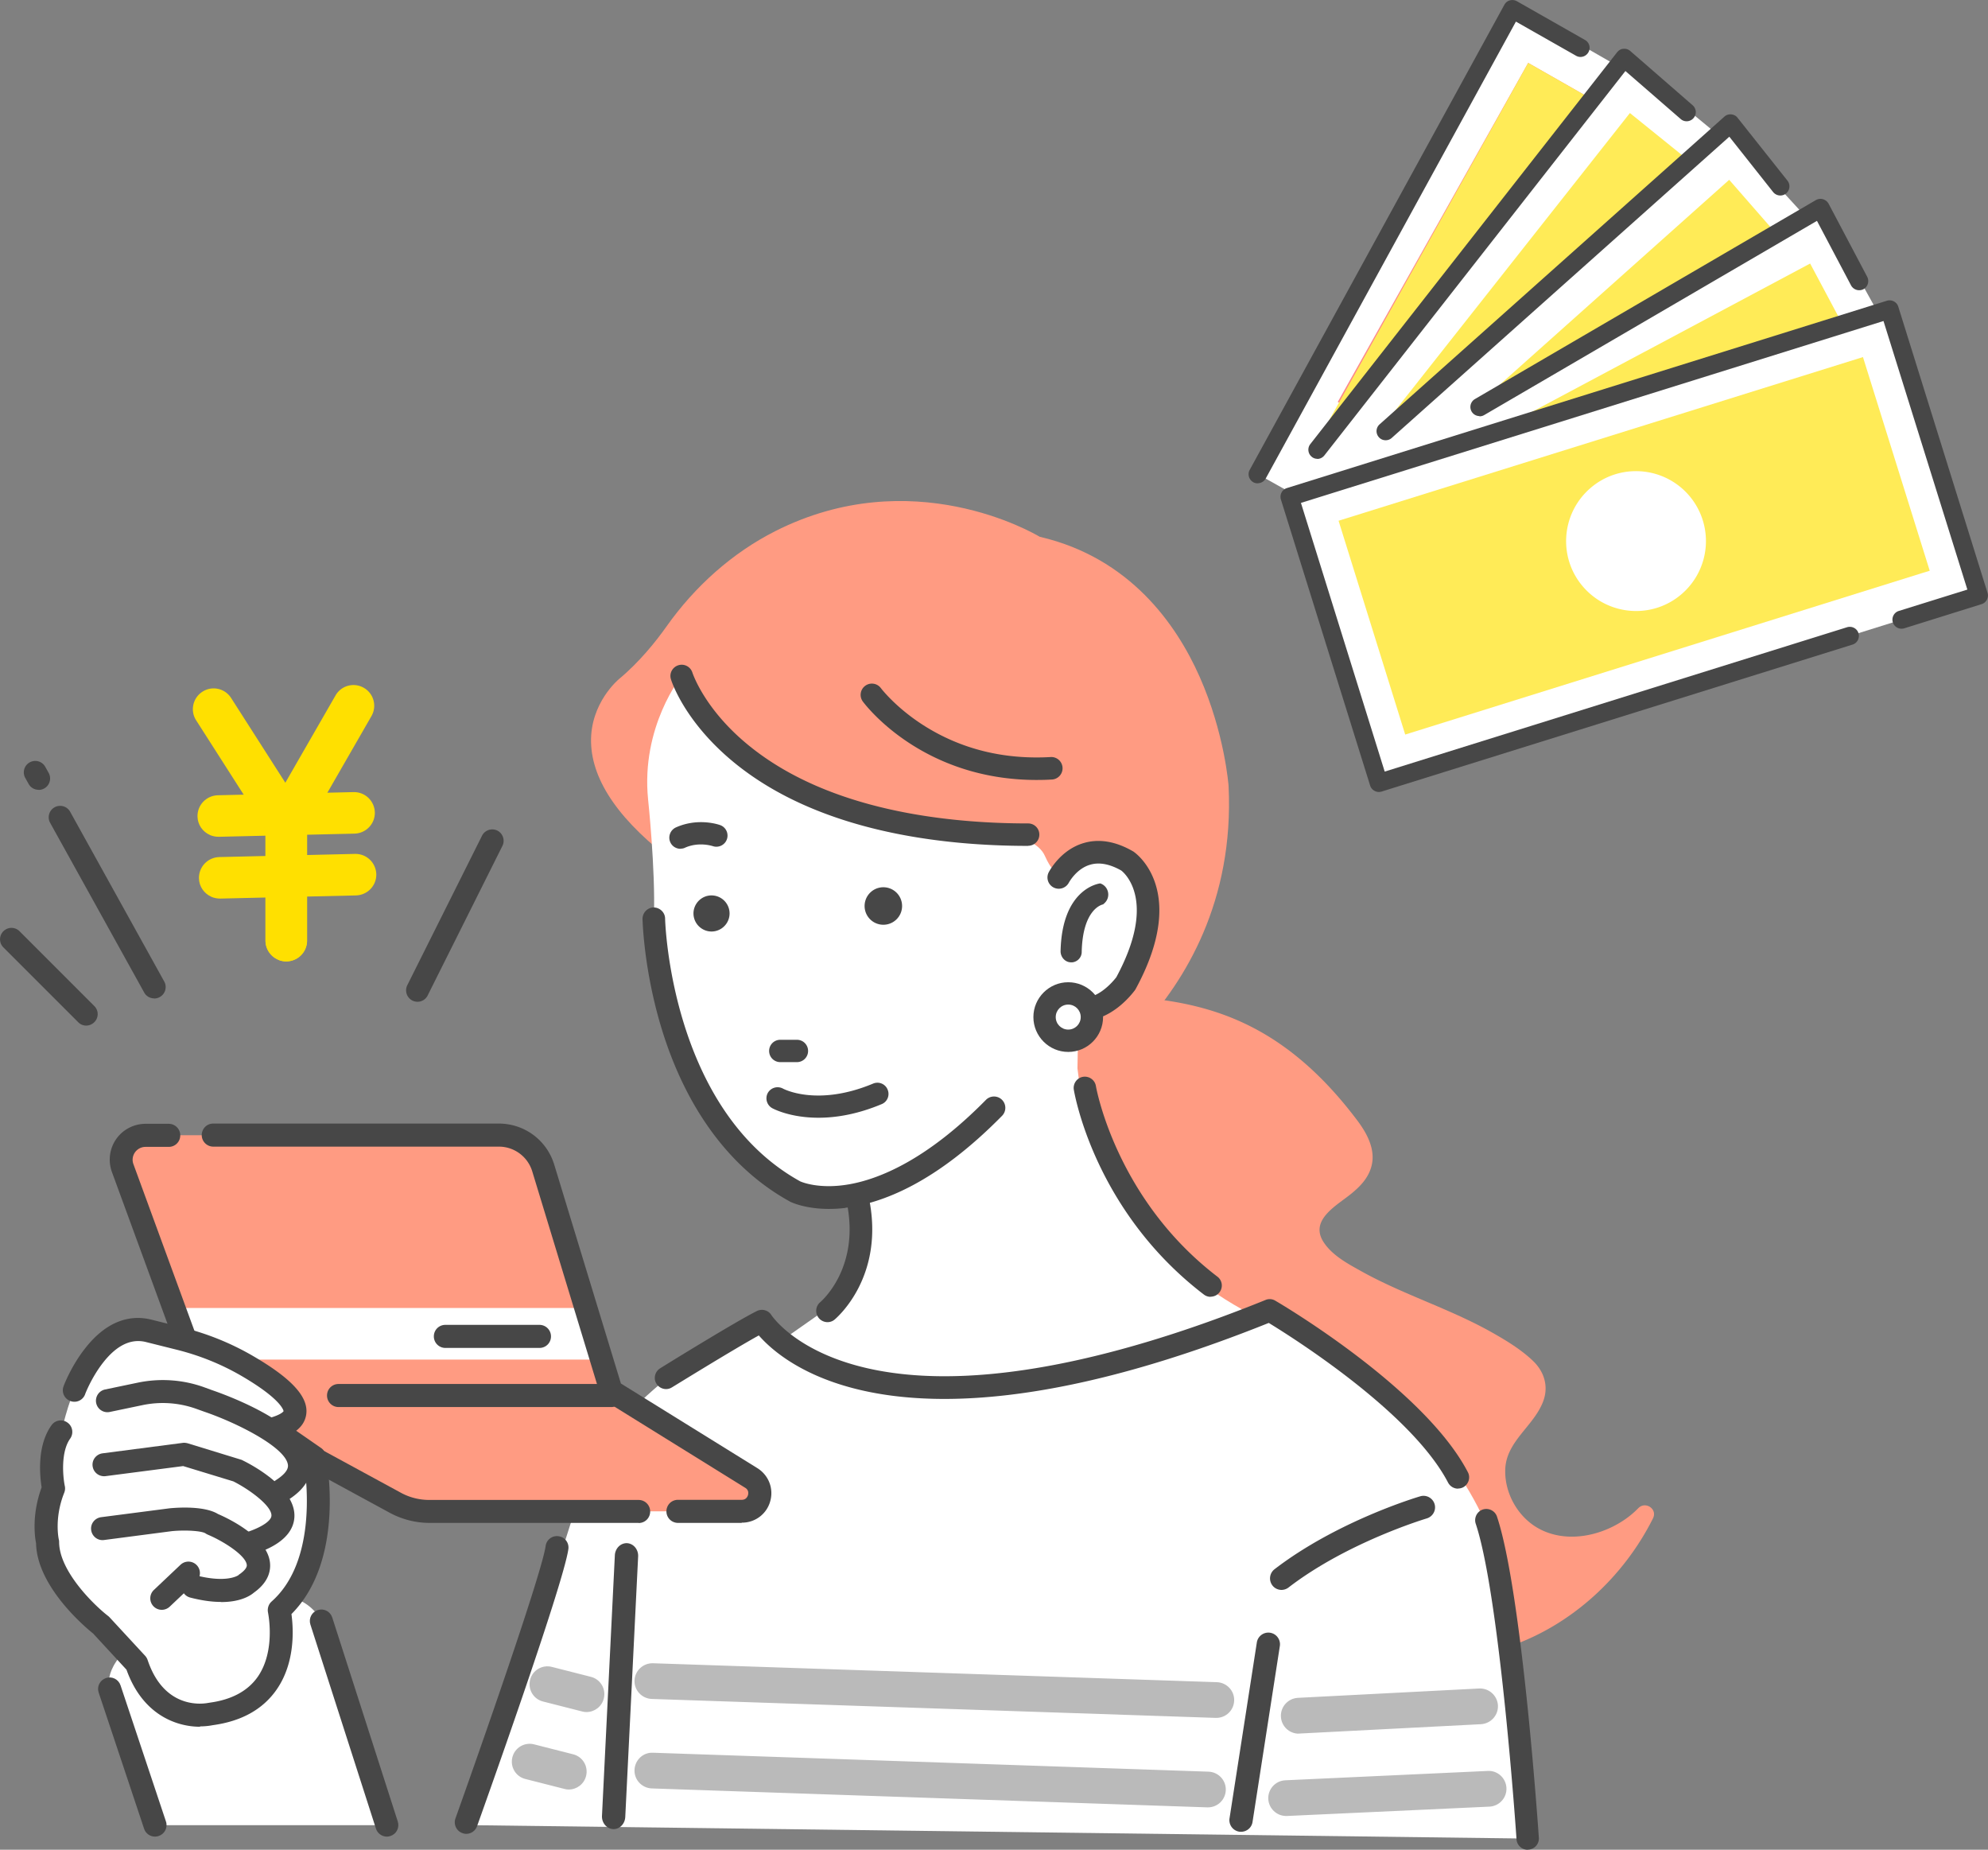 <svg xmlns="http://www.w3.org/2000/svg" id="_レイヤー_2" viewBox="0 0 163.77 152.35"><rect x="0" y="0" width="163.77" height="152.35" fill="#808080" stroke="none"/><defs><style>.cls-1{fill:#474747}.cls-1,.cls-2,.cls-3,.cls-4,.cls-5,.cls-6,.cls-7{stroke-width:0}.cls-2{fill:#ffe000}.cls-3{fill:#bababa}.cls-4{fill:#fc878b}.cls-5{fill:#ff9b82}.cls-6{fill:#ffeb57}.cls-7{fill:#fff}</style></defs><g id="_メリット"><path d="M86.9 81.82c-.47.78.57-.71 0 0 8.36.4 16.71-.4 24.88 10.42.82 1.08 1.58 2.45 1.19 3.85-.26.95-.93 1.64-1.67 2.24-1.19.97-3.45 2.15-2.26 3.98.69 1.06 1.91 1.73 2.99 2.33 1.17.66 2.39 1.23 3.62 1.77 2.46 1.08 4.98 2.04 7.32 3.37 1.15.65 2.36 1.39 3.32 2.31.92.88 1.29 2.08.85 3.29-.75 2.07-3.07 3.31-3.14 5.66-.06 2.02 1.12 4.05 2.94 4.95 2.11 1.05 4.71.56 6.64-.66a7.5 7.5 0 0 0 1.39-1.12c.59-.59 1.59.08 1.2.85-2.42 4.83-6.72 8.81-11.87 10.56-2.65.9-5.48 1.13-8.25.66-3.05-.52-5.93-1.84-8.59-3.41a54.26 54.26 0 0 1-12.88-10.6c-3.71-4.16-6.78-8.85-9.04-13.95a48.678 48.678 0 0 1-2.69-7.78c-.75-2.99-1.3-6.1-1.11-9.2.04-.6.1-1.19.19-1.78l4.97-7.74Z" class="cls-5"/><path d="M85.6 44.33s-10.13-6.34-21.7-.46c-3.57 1.81-6.59 4.55-8.9 7.82-.93 1.32-2.28 2.99-3.93 4.35 0 0-7.44 6.01 4.76 15.02L86.2 90.58s15.78-7.51 14.89-25.83c0 0-1.19-17.12-15.48-20.42Z" class="cls-5"/><path d="M86.19 90.73 55.76 71.17c-4.62-3.41-7-6.79-7.07-10.04-.07-3.24 2.27-5.17 2.29-5.19 1.69-1.4 3.06-3.12 3.91-4.32 2.39-3.38 5.48-6.1 8.95-7.86 11.27-5.72 21.3.15 21.81.45 7.42 1.72 11.26 7.21 13.17 11.52 2.07 4.66 2.39 8.97 2.39 9.02.46 9.51-3.63 16.06-7.14 19.88-3.81 4.14-7.78 6.05-7.82 6.07l-.07.03ZM74.15 41.52c-3.08 0-6.57.63-10.19 2.47-3.43 1.74-6.49 4.43-8.86 7.78-.86 1.21-2.24 2.96-3.95 4.38-.02.02-2.27 1.87-2.2 4.98.07 3.17 2.41 6.47 6.96 9.83l30.3 19.48c.53-.26 4.17-2.17 7.68-5.99 3.48-3.78 7.53-10.27 7.07-19.68 0-.04-.32-4.31-2.37-8.93-1.89-4.25-5.68-9.68-13.01-11.37l-.04-.02c-.07-.04-4.79-2.92-11.38-2.92Z" class="cls-5"/><path d="M53.39 65.85s.61 5.74.48 9.63c0 0-.53 15.47 11.63 22.46 0 0 2.82 1.15 5.14.58 0 0 2.26 3.9-2.47 9.24l-3.58 2.51s-.84 10.3 13.49 7.99c0 0 10.53-.29 27.79-8.78 0 0-15.21-4.97-17.11-21.49l.09-4.96s5.85-.78 5.13-8.73c0 0 .14-6.87-6.63-3.08 0 0-.26 1.52-1.28-.74-.44-.99-1.93-1.74-4.04-1.74-12.88 0-23.97-4.66-25.87-13.08 0 0-3.38 4.17-2.77 10.19Z" class="cls-7"/><path d="M69.64 99.49c-2.79.33-4.42-.45-4.56-.52 0 0-.02-.01-.03-.02-4.85-2.67-8.48-7.55-10.51-14.11-1.51-4.9-1.6-8.97-1.61-9.15 0-.51.4-.94.91-.95.51 0 .94.4.95.91 0 .19.44 15.74 11.13 21.65.11.05 1.57.68 4.05.24 2.43-.43 6.36-1.98 11.25-6.95a.932.932 0 1 1 1.33 1.31c-5.41 5.5-9.86 7.21-12.93 7.58Z" class="cls-1"/><path d="M68.28 108.89a.933.933 0 0 1-.71-1.64c.14-.12 3.34-2.9 2.16-8.33-.11-.5.21-1 .71-1.11.5-.11 1 .21 1.11.71 1.43 6.58-2.62 10.01-2.79 10.16-.14.12-.31.19-.48.21ZM89.76 84.01c-.64.08-1.26-.02-1.86-.29-.47-.21-.68-.76-.47-1.23.21-.47.76-.68 1.23-.47 1.51.68 3.07-1.23 3.3-1.53 3.36-6.22.72-8.55.41-8.79-.95-.54-1.81-.7-2.56-.48-1.15.33-1.75 1.47-1.76 1.48a.94.94 0 0 1-1.25.4.93.93 0 0 1-.41-1.25c.04-.07.95-1.84 2.87-2.41 1.27-.38 2.65-.15 4.08.68.02.01.04.02.06.04.19.13 4.54 3.23.16 11.29-.02.03-.04.07-.06.1-.03.03-.62.86-1.56 1.54-.73.53-1.46.84-2.19.93Z" class="cls-1"/><path d="M88.35 79.26h-.15c-.48-.02-.84-.45-.83-.93.12-5.14 3.14-5.56 3.27-5.57.71.24.89 1.16.32 1.65l-.09.08c-.07.01-1.68.35-1.76 3.92 0 .44-.34.8-.77.85ZM84.7 69.67c-7.16 0-17.14-1.17-24.07-6.74-4.24-3.41-5.32-6.85-5.36-6.99-.15-.49.13-1 .62-1.15.49-.15 1 .13 1.15.61.02.05 1.02 3.14 4.87 6.18 6.51 5.16 15.99 6.24 22.79 6.24.51 0 .92.41.92.92s-.41.92-.92.92ZM72.45 73.11a1.543 1.543 0 1 0 .639 3.022 1.543 1.543 0 0 0-.639-3.022ZM58.31 73.78c-.8.17-1.32.96-1.15 1.76.17.8.96 1.32 1.76 1.15.8-.17 1.32-.96 1.15-1.76a1.49 1.49 0 0 0-1.76-1.15ZM67.42 92.06c-2.34 0-3.72-.74-3.81-.79a.931.931 0 0 1-.36-1.25c.25-.44.8-.6 1.25-.36.13.07 2.89 1.48 7.42-.41.47-.2 1.01.02 1.2.49.2.47-.02 1.01-.49 1.2-2.03.85-3.79 1.12-5.2 1.12ZM65.65 87.48h-1.37c-.51 0-.92-.41-.92-.92s.41-.92.92-.92h1.37c.51 0 .92.41.92.92s-.41.92-.92.92ZM56.06 69.91c-.35 0-.69-.2-.84-.54-.21-.46 0-1.01.46-1.22 1.87-.84 3.61-.21 3.68-.18a.918.918 0 0 1-.64 1.72c-.04-.01-1.14-.38-2.29.13-.12.06-.25.08-.38.08Z" class="cls-1"/><path d="M104.6 107.94s17.6 8.38 19.75 24.31l1.5 19.18-86.76-1.1 9.16-28.75c1.55-4.68 9.83-11.2 14.51-12.76 0 0 5.27 13.16 41.84-.88Z" class="cls-7"/><path d="M50.55 150.65h-.03c-.53-.02-.95-.5-.93-1.08l1.06-21.45c.02-.58.46-1.03.99-1.02.53.02.95.5.93 1.08l-1.06 21.45c-.02.57-.44 1.02-.96 1.02ZM102.24 150.87c-.06 0-.11 0-.17-.01a.962.962 0 0 1-.78-1.11l2.25-14.49c.09-.52.59-.87 1.11-.78.52.09.87.59.78 1.11l-2.25 14.49c-.08.47-.49.79-.94.79ZM38.41 151.04c-.11 0-.21-.02-.32-.06a.946.946 0 0 1-.57-1.21c1.95-5.46 7.1-20.13 7.43-22.44.07-.52.55-.88 1.07-.8.52.07.88.55.8 1.07-.42 2.97-7.23 22-7.52 22.81-.14.39-.5.63-.89.63Z" class="cls-1"/><path d="M17.29 68.77c-.59-.26-1.01-.84-1.02-1.52-.02-.94.72-1.72 1.67-1.75l11.19-.26c.94-.02 1.72.72 1.75 1.67.02.94-.72 1.72-1.67 1.75l-11.19.26c-.26 0-.5-.05-.72-.14ZM17.41 73.86c-.59-.26-1.01-.84-1.02-1.52-.02-.94.72-1.72 1.67-1.75l11.19-.26c.94-.02 1.72.72 1.75 1.67.02.94-.72 1.72-1.67 1.75l-11.19.26c-.26 0-.5-.05-.72-.14Z" class="cls-2"/><path d="M22.89 79.03c-.6-.26-1.02-.87-1.02-1.56v-9.21l-5.71-8.93c-.51-.79-.28-1.85.52-2.36.79-.51 1.85-.28 2.36.52l5.99 9.36c.18.28.27.59.27.92v9.71a1.716 1.716 0 0 1-2.39 1.57Z" class="cls-2"/><path d="M22.89 79.03c-.6-.26-1.02-.87-1.02-1.56v-9.71c0-.3.08-.59.23-.85l5.54-9.63c.47-.82 1.51-1.1 2.33-.63.82.47 1.1 1.51.63 2.33l-5.31 9.23v9.26a1.716 1.716 0 0 1-2.39 1.57Z" class="cls-2"/><path d="M12.7 82.23c-.33 0-.65-.17-.82-.48L4.13 67.77a.94.94 0 0 1 .37-1.28.94.94 0 0 1 1.28.37l7.75 13.98a.94.94 0 0 1-.37 1.28.92.92 0 0 1-.45.12ZM3.18 65.05c-.33 0-.65-.17-.82-.48l-.28-.5a.94.94 0 0 1 .37-1.28.94.94 0 0 1 1.28.37l.28.5a.94.94 0 0 1-.37 1.28.92.92 0 0 1-.45.12ZM7.1 84.47a.9.9 0 0 1-.66-.28L.28 78.03a.936.936 0 0 1 0-1.33c.37-.37.96-.37 1.33 0l6.16 6.16c.37.37.37.96 0 1.33-.18.18-.42.28-.66.28ZM34.39 82.51a.945.945 0 0 1-.84-1.36l6.16-12.32c.23-.46.8-.65 1.26-.42.46.23.65.8.42 1.26l-6.16 12.32c-.16.33-.5.52-.84.52ZM99.73 106.81c-.2 0-.39-.06-.56-.19-8.98-6.87-10.64-16.47-10.71-16.87-.08-.5.26-.98.76-1.06.5-.08.98.26 1.06.76.02.12 1.64 9.3 10.01 15.7.41.31.48.89.17 1.29-.18.24-.46.36-.73.36ZM120.11 122.61c-.33 0-.65-.18-.82-.5-3-5.76-12.71-11.89-14.77-13.15-11.72 4.7-20.39 6.26-26.72 6.26-9.69 0-13.91-3.65-15.29-5.23-2.24 1.24-7.1 4.25-7.16 4.28-.43.27-1 .13-1.27-.3s-.13-1 .3-1.27c.25-.16 6.2-3.84 7.97-4.72.43-.21.95-.07 1.2.34.02.02 1.96 3 7.85 4.36 10.02 2.31 23.4-1.78 32.85-5.61a.89.89 0 0 1 .81.06c.5.29 12.27 7.23 15.86 14.12.24.45.06 1.01-.39 1.25-.14.07-.28.1-.43.1ZM85.4 64.24c-9.45 0-14.11-6.18-14.32-6.46a.925.925 0 0 1 1.49-1.1s1.19 1.58 3.51 3.06c3.08 1.96 6.62 2.84 10.52 2.61a.928.928 0 0 1 .11 1.85c-.44.03-.88.04-1.31.04ZM105.57 130.95c-.28 0-.57-.13-.75-.37a.953.953 0 0 1 .17-1.33c5.15-3.96 11.73-5.93 12.01-6.01.5-.15 1.03.14 1.18.64.15.5-.14 1.03-.64 1.18-.06.02-6.53 1.95-11.39 5.69a.97.97 0 0 1-.58.2Z" class="cls-1"/><path d="M100.2 141.49h-.05l-46.46-1.56c-.81-.03-1.45-.71-1.42-1.52.03-.81.71-1.44 1.52-1.42l46.46 1.56c.81.03 1.45.71 1.42 1.52-.03.8-.68 1.42-1.47 1.42ZM99.51 148.86h-.05l-45.77-1.56c-.81-.03-1.45-.71-1.42-1.52.03-.81.7-1.46 1.52-1.42l45.77 1.56c.81.03 1.45.71 1.42 1.52-.03.8-.68 1.42-1.47 1.42ZM48.32 141.01c-.12 0-.24-.01-.37-.05l-3.22-.82c-.79-.2-1.26-1-1.06-1.79.2-.79 1-1.26 1.79-1.06l3.22.82c.79.2 1.26 1 1.06 1.79-.17.67-.77 1.11-1.43 1.11ZM46.86 147.39c-.12 0-.24-.01-.37-.05l-3.22-.82c-.79-.2-1.26-1-1.06-1.79.2-.79 1-1.26 1.79-1.06l3.22.82c.79.2 1.26 1 1.06 1.79-.17.67-.77 1.11-1.43 1.11ZM106.99 142.79c-.78 0-1.43-.61-1.47-1.4-.04-.81.58-1.5 1.39-1.55l14.94-.77c.81-.04 1.5.58 1.55 1.39.04.81-.58 1.5-1.4 1.55l-14.94.77h-.08ZM105.95 149.57c-.78 0-1.43-.62-1.47-1.4-.04-.81.59-1.5 1.4-1.54l16.68-.77c.81-.05 1.5.59 1.54 1.4.04.81-.59 1.5-1.4 1.54l-16.68.77h-.07Z" class="cls-3"/><circle cx="88" cy="83.77" r="1.95" class="cls-7"/><path d="M88 86.64c-1.58 0-2.87-1.29-2.87-2.87S86.42 80.9 88 80.9s2.87 1.29 2.87 2.87-1.29 2.87-2.87 2.87Zm0-3.9c-.57 0-1.03.46-1.03 1.03s.46 1.03 1.03 1.03 1.03-.46 1.03-1.03-.46-1.03-1.03-1.03Z" class="cls-1"/><path d="M26.47 133.51c-2.32-4.4-10.75-1.43-14.73 1.29-3.49 2.38-2.7 4.32-2.7 4.32l3.74 11.21h19.1l-5.4-16.81Z" class="cls-7"/><path d="M31.87 151.27c-.4 0-.77-.26-.9-.66l-5.4-16.81c-.16-.5.11-1.03.61-1.19.5-.16 1.03.11 1.19.61l5.4 16.81c.16.5-.11 1.03-.61 1.19-.1.03-.19.05-.29.05ZM12.77 151.27c-.4 0-.77-.25-.9-.65l-3.74-11.21c-.17-.5.1-1.03.6-1.2.5-.17 1.03.1 1.2.6l3.74 11.21c.17.5-.1 1.03-.6 1.2-.1.03-.2.05-.3.05Z" class="cls-1"/><path d="M41.08 93.5H11.99a2.01 2.01 0 0 0-1.89 2.7l7.02 19.17 15.45 8.4c.86.47 1.82.71 2.79.71H61.1c1.49 0 2.05-1.96.78-2.74l-11.54-7.16-5.59-18.36a3.828 3.828 0 0 0-3.67-2.72Z" class="cls-5"/><path d="M49.22 111.98H16.73l-2.13-4.25h32.77l1.85 4.25z" class="cls-7"/><path d="M61.1 125.43h-5.25c-.52 0-.95-.42-.95-.95s.42-.95.95-.95h5.25c.37 0 .48-.27.52-.39.03-.12.08-.41-.23-.6l-11.54-7.16a.943.943 0 0 1-.41-.53l-5.59-18.36a2.874 2.874 0 0 0-2.77-2.05H17.57c-.52 0-.95-.42-.95-.95s.42-.95.95-.95h23.51c2.12 0 3.96 1.36 4.58 3.39l5.49 18.02 11.24 6.97c.93.58 1.36 1.68 1.06 2.73a2.4 2.4 0 0 1-2.34 1.76Z" class="cls-1"/><path d="M52.61 125.43H35.37c-1.13 0-2.25-.29-3.24-.82l-15.45-8.4a.96.96 0 0 1-.44-.51L9.22 96.53c-.33-.91-.2-1.92.35-2.71s1.46-1.26 2.42-1.26h1.91c.52 0 .95.42.95.95s-.42.95-.95.95h-1.91c-.35 0-.67.17-.87.45-.2.29-.25.64-.13.97l6.9 18.84 15.14 8.23c.72.39 1.52.59 2.34.59h17.24c.52 0 .95.42.95.95s-.42.95-.95.95Z" class="cls-1"/><path d="M6.12 114.52s2.2-5.87 6.12-4.89l4.89 1.22s11.5 5.14 5.38 6.85l3.41 2.36s1.7 8.48-2.92 12.56c0 0 1.71 7.58-5.63 8.56 0 0-4.4.98-6.12-4.16l-2.94-3.18s-4.4-3.42-4.4-6.85c0 0-.49-1.96.49-4.4 0 0-.73-2.2.49-3.91 0 0 .49-2.45 1.22-4.16Z" class="cls-7"/><path d="M16.48 142.22c-1.94 0-4.73-.97-6.06-4.7l-2.75-2.98c-.59-.47-4.63-3.84-4.7-7.44-.1-.49-.37-2.35.46-4.6-.14-.88-.42-3.39.81-5.11.3-.43.9-.53 1.32-.22.43.3.52.9.22 1.32-.8 1.12-.59 3.2-.44 3.91.04.18.02.37-.05.55-.84 2.1-.45 3.81-.45 3.83.02.07.03.15.03.22 0 2.42 2.91 5.23 4.04 6.1.04.03.08.07.11.1l2.94 3.18c.09.1.16.22.2.34 1.39 4.16 4.65 3.61 5.02 3.53.02 0 .05 0 .07-.01 1.82-.24 3.16-.96 3.98-2.13 1.51-2.17.85-5.26.85-5.29-.07-.34.04-.69.3-.92 3.63-3.22 2.92-9.7 2.68-11.3l-3.08-2.13a.957.957 0 0 1-.4-.94c.06-.36.33-.66.68-.76.95-.27 1.1-.54 1.1-.54s-.07-.93-3.49-2.92c-1.64-.95-3.42-1.67-5.3-2.14l-2.56-.64c-1.23-.3-2.42.28-3.55 1.74-.94 1.22-1.45 2.55-1.45 2.57-.18.49-.73.74-1.22.55a.939.939 0 0 1-.55-1.22c.02-.07.61-1.62 1.73-3.06 2.03-2.63 4.11-2.77 5.5-2.42l2.56.64c2.05.51 4 1.3 5.79 2.34 3.19 1.85 4.6 3.38 4.41 4.8-.07.54-.35 1-.83 1.37l2.05 1.42c.2.14.34.35.39.59.07.36 1.65 8.59-2.83 13.09.16 1.17.34 3.98-1.23 6.23-1.13 1.62-2.89 2.6-5.25 2.92-.3.06-.66.1-1.05.1Z" class="cls-1"/><path d="M23.24 123.66c-.31 0-.62-.15-.8-.44a.952.952 0 0 1 .29-1.31c.48-.31 1.05-.77.99-1.25-.17-1.45-4.22-3.48-6.9-4.39l-.64-.23a8.185 8.185 0 0 0-4.44-.31l-2.73.57a.946.946 0 0 1-.39-1.85l2.73-.57c1.83-.38 3.72-.25 5.47.38l.63.23c1.28.44 7.78 2.8 8.16 5.96.1.8-.15 1.99-1.85 3.07-.16.1-.33.15-.51.15Z" class="cls-1"/><path d="M20.55 128.06a.942.942 0 0 1-.29-1.84c1.51-.5 2.08-1.03 2.1-1.37.06-.8-1.8-2.17-3.14-2.84l-4.13-1.26-6.4.83c-.52.06-.99-.3-1.06-.82-.07-.52.3-.99.82-1.06l6.6-.86c.13-.02.27 0 .4.03l4.4 1.35s.1.03.14.06c.74.36 4.43 2.3 4.26 4.71-.14 1.97-2.6 2.77-3.4 3.03-.1.03-.2.05-.29.05Z" class="cls-1"/><path d="M18.2 131.94c-.69 0-1.53-.1-2.53-.36a.943.943 0 0 1-.68-1.15c.13-.51.65-.81 1.15-.68 2.41.62 3.37.08 3.51-.02.04-.05.04-.04.11-.09.28-.2.6-.49.57-.75-.08-.78-1.92-1.95-3.21-2.49-.06-.03-.13-.06-.18-.1-.3-.21-1.62-.3-2.78-.19l-5.59.73c-.52.07-.99-.3-1.06-.82-.07-.52.3-.99.82-1.06l5.63-.73c.7-.07 2.89-.21 4 .47.84.36 4.05 1.88 4.28 4 .07.65-.1 1.6-1.32 2.47-.28.24-1.08.78-2.7.78Z" class="cls-1"/><path d="M13.33 132.59a.948.948 0 0 1-.65-1.64l2.2-2.08a.948.948 0 0 1 1.3 1.38l-2.2 2.08c-.18.17-.42.26-.65.26ZM50.35 115.89H27.89c-.52 0-.95-.42-.95-.95s.42-.95.95-.95h22.46c.52 0 .95.42.95.95s-.42.95-.95.95ZM44.44 111.02h-7.75c-.52 0-.95-.42-.95-.95s.42-.95.95-.95h7.75c.52 0 .95.42.95.95s-.42.95-.95.95ZM125.85 152.35a.92.92 0 0 1-.92-.86c-.01-.2-1.37-20.03-3.36-25.99-.16-.48.1-1.01.58-1.17.48-.16 1.01.1 1.17.58 2.06 6.18 3.39 25.63 3.45 26.45a.92.92 0 0 1-.86.98h-.06Z" class="cls-1"/><path d="m139.27 8.89-19.85 39.03-15.81-8.87L124.68.51l14.59 8.38z" class="cls-7"/><path d="m141.17 14.51-17.33 24.08-12.86-5.74L126.1 5.93l15.07 8.58z" class="cls-4"/><path d="m124.02 39.28-13.82-6.17 15.69-27.93 16.08 9.16-17.95 24.94Zm-12.27-6.69 11.9 5.32 16.71-23.22-14.05-8.01-14.56 25.91Z" class="cls-4"/><path d="m125.89 5.18-16.42 29.48 14.58 4.58 17.92-24.9-16.08-9.16z" class="cls-6"/><path d="M146.66 15.35 122.9 45.07l-14.18-9.14 24.97-31.3 12.97 10.72z" class="cls-7"/><path d="m134.27 9.31-20.24 25.65 12.95 7.7 21.69-21.73-14.4-11.62z" class="cls-6"/><path d="M152.76 22.22 117.85 53.3l-10.84-10.49 35.43-31.84 10.32 11.25z" class="cls-7"/><path d="m142.45 14.81-19.6 17.5-3.01 26.74 34.75-30.34-12.14-13.9z" class="cls-6"/><path d="m158.01 31.71-40.12 28.48-9.59-18.66 41.98-23.75 7.73 13.93z" class="cls-7"/><path d="m109.178 42.996 39.94-21.29 8.674 16.273-39.94 21.29z" class="cls-6"/><path d="m155.66 25.5-49.42 15.42 7.35 23.56 38.8-12.11 4.26-1.33 6.37-1.99-7.36-23.55z" class="cls-7"/><path d="M113.59 65.23a.73.73 0 0 1-.35-.09.735.735 0 0 1-.37-.44l-7.35-23.56c-.12-.4.1-.82.49-.94l49.43-15.43c.4-.12.82.1.94.49l7.35 23.56a.75.75 0 0 1-.49.94l-6.37 1.99c-.4.12-.82-.1-.94-.49-.12-.4.1-.82.49-.94l5.65-1.76-6.91-22.12-47.99 14.98 6.9 22.13 38.09-11.89c.4-.12.82.1.94.49.12.4-.1.82-.49.94L113.8 65.2c-.07.02-.15.03-.22.03Z" class="cls-1"/><path d="m153.47 29.41-43.2 13.48 5.49 17.61 42.68-13.33.53-.16-5.5-17.6z" class="cls-6"/><path d="M138.59 48.88c-2.38 2.11-6.02 1.88-8.13-.5-2.11-2.38-1.88-6.02.5-8.13 2.38-2.11 6.02-1.88 8.13.5a5.76 5.76 0 0 1-.5 8.13Z" class="cls-7"/><path d="M121.88 34.27a.752.752 0 0 1-.38-1.4l28.09-16.39c.18-.1.39-.13.59-.07.2.06.36.19.46.37l3.18 6.02c.19.37.05.82-.31 1.02-.37.19-.82.05-1.02-.31l-2.81-5.32-27.42 16c-.12.07-.25.1-.38.1ZM114.15 36.26c-.21 0-.41-.08-.56-.25a.747.747 0 0 1 .06-1.06l28.4-25.34c.15-.14.36-.21.57-.19.21.02.4.12.52.28l4.11 5.18c.26.33.2.8-.12 1.06-.33.26-.8.2-1.06-.12l-3.61-4.56-27.81 24.81c-.14.13-.32.19-.5.19ZM108.53 37.79c-.16 0-.33-.05-.46-.16a.75.75 0 0 1-.13-1.05L133.22 4.3c.13-.16.31-.27.52-.28.21-.02.41.05.56.18l5.14 4.47c.31.27.35.75.07 1.06-.27.31-.75.35-1.06.07l-4.55-3.95-24.8 31.66c-.15.19-.37.29-.59.29ZM103.61 39.81c-.12 0-.25-.03-.36-.09-.36-.2-.5-.66-.3-1.02L123.93.39c.1-.18.26-.31.45-.36.19-.05.4-.03.58.07l5.61 3.19c.36.2.49.66.28 1.02-.21.36-.66.49-1.02.28l-4.95-2.81-20.61 37.63c-.14.25-.39.39-.66.39Z" class="cls-1"/></g></svg>